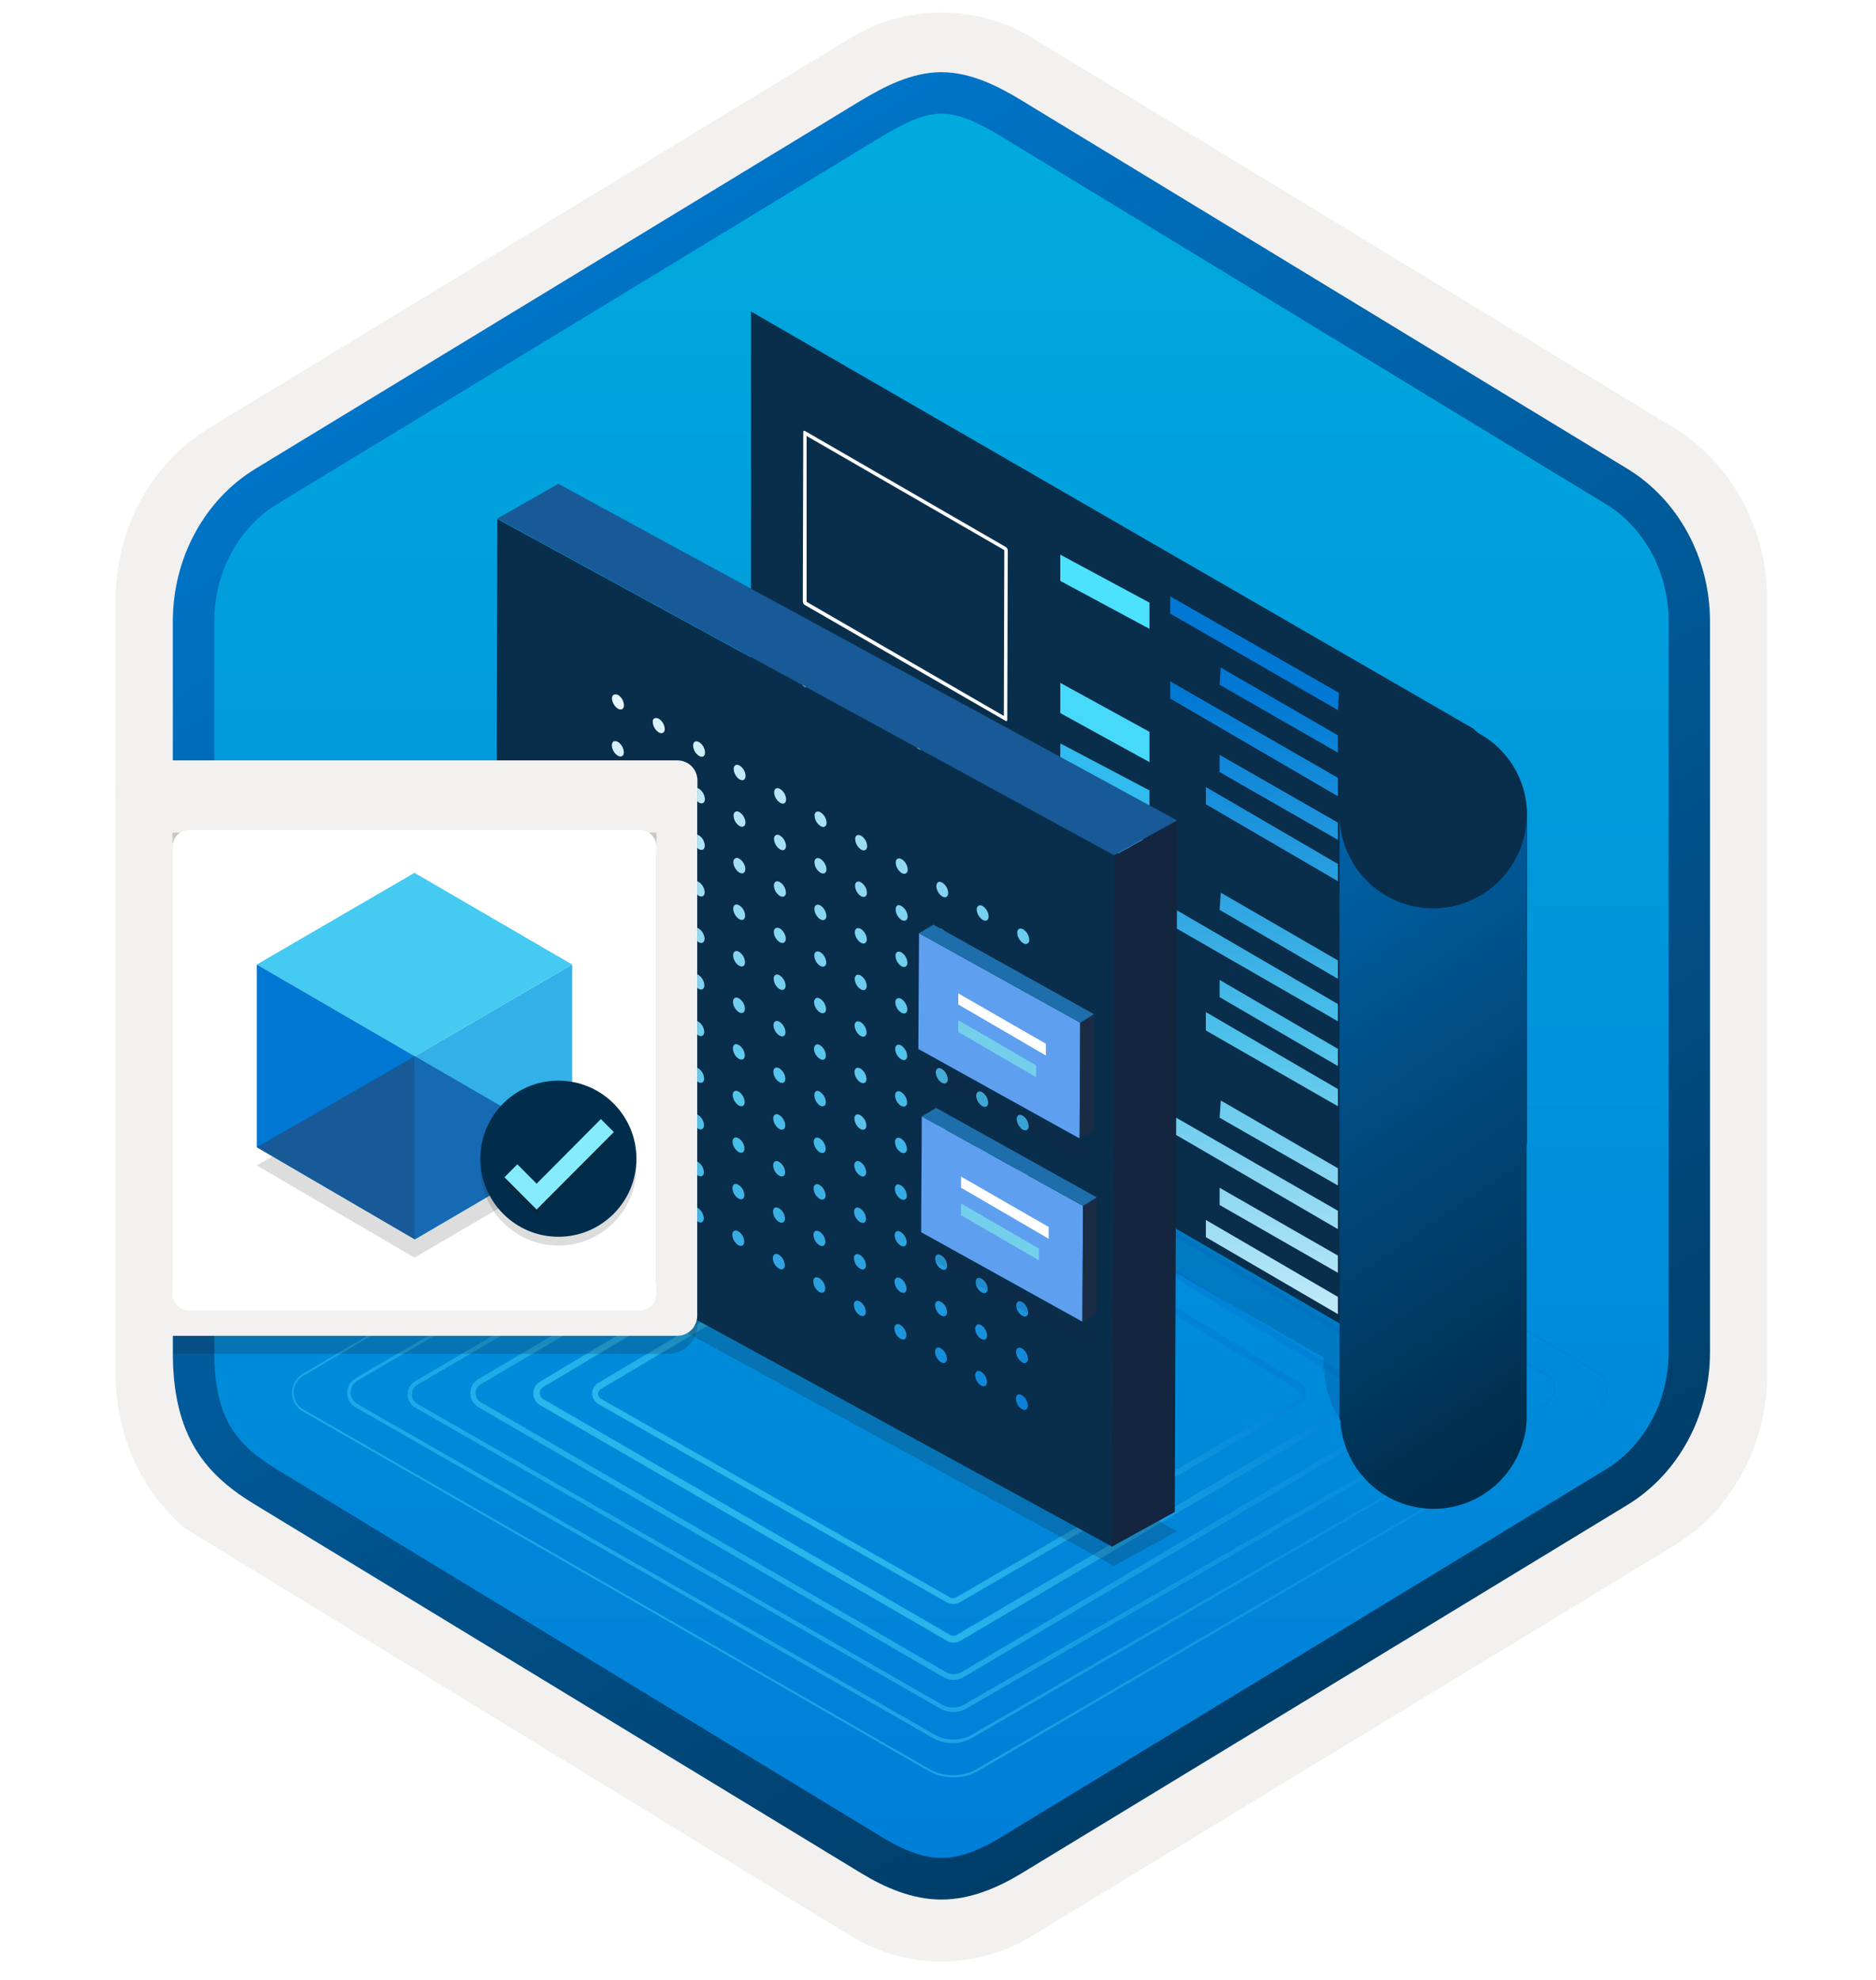 <svg width="181" height="191" viewBox="0 0 181 191" fill="none" xmlns="http://www.w3.org/2000/svg">
<path d="M90.833 189.212C93.893 189.212 96.903 188.362 99.563 186.742L161.533 149.082C167.073 145.712 170.503 139.382 170.503 132.542V57.832C170.503 51.012 167.073 44.672 161.533 41.292L99.563 3.632C94.233 0.392 87.413 0.412 82.113 3.632L20.143 41.312C14.603 44.682 11.153 51.012 11.153 57.852V132.552C11.153 138.312 13.603 143.732 17.703 147.302V147.332L82.113 186.762C84.753 188.362 87.773 189.212 90.833 189.212ZM91.483 8.162C93.433 8.162 95.913 9.372 97.623 10.422L158.383 47.612C162.133 49.892 164.253 56.492 164.253 61.242L163.623 132.542C163.623 137.292 160.423 141.562 156.673 143.842L96.273 180.222C92.843 182.312 90.053 182.312 86.613 180.222L25.403 143.752C21.653 141.472 18.633 137.272 18.633 132.542V58.902C18.633 54.162 21.363 49.272 25.133 46.982L85.713 10.422C87.413 9.382 89.533 8.162 91.483 8.162Z" fill="#F2F1F0"/>
<path fill-rule="evenodd" clip-rule="evenodd" d="M98.733 11.742C96.283 10.242 93.563 9.492 90.833 9.492C88.103 9.492 85.383 10.252 82.933 11.742L26.803 46.072C21.783 49.142 18.673 54.892 18.673 61.142V129.242C18.673 135.472 21.773 141.242 26.803 144.312L82.933 178.642C85.383 180.142 88.103 180.892 90.833 180.892C93.563 180.892 96.283 180.152 98.733 178.642L154.863 144.312C159.883 141.242 162.993 135.472 162.993 129.242V61.142C162.993 54.912 159.893 49.162 154.863 46.072L98.733 11.742Z" fill="url(#paint0_linear_828_46798)"/>
<path fill-rule="evenodd" clip-rule="evenodd" d="M90.833 10.962C92.513 10.962 94.403 11.832 96.463 13.082L154.933 48.622C158.583 50.842 160.993 55.112 160.993 59.942V130.422C160.993 135.242 158.583 139.522 154.933 141.742L96.473 177.282C94.513 178.472 92.593 179.222 90.843 179.222C89.093 179.222 87.173 178.472 85.213 177.282L26.733 141.752C24.723 140.522 23.273 139.322 22.293 137.712C21.313 136.112 20.673 133.892 20.673 130.432V59.952C20.673 55.122 23.083 50.852 26.733 48.632L85.193 13.092C87.283 11.842 89.143 10.962 90.833 10.962ZM98.543 180.712L157.003 145.172C161.923 142.182 164.983 136.562 164.983 130.432V59.952C164.983 53.822 161.923 48.202 157.003 45.212L98.543 9.672C96.433 8.392 93.723 6.962 90.833 6.962C87.933 6.962 85.223 8.402 83.133 9.662H83.123L24.653 45.212C19.733 48.202 16.673 53.822 16.673 59.952V130.432C16.673 134.392 17.413 137.382 18.873 139.792C20.333 142.192 22.393 143.792 24.653 145.162L83.113 180.702C85.333 182.052 88.003 183.232 90.823 183.232C93.643 183.232 96.323 182.062 98.543 180.712Z" fill="url(#paint1_linear_828_46798)"/>
<g opacity="0.35">
<path d="M91.972 171.445C91.096 171.443 90.237 171.208 89.482 170.765L29.252 136.165C28.931 135.99 28.663 135.733 28.475 135.42C28.287 135.107 28.186 134.75 28.182 134.385C28.175 134.017 28.264 133.655 28.439 133.332C28.614 133.01 28.87 132.738 29.182 132.545V132.545L89.652 96.844C90.354 96.427 91.155 96.207 91.972 96.207C92.788 96.207 93.59 96.427 94.292 96.844L154.132 132.285C154.437 132.469 154.689 132.728 154.864 133.038C155.039 133.348 155.131 133.698 155.132 134.055C155.139 134.423 155.052 134.787 154.876 135.112C154.701 135.436 154.444 135.709 154.132 135.905L94.422 170.805C93.678 171.235 92.831 171.456 91.972 171.445V171.445ZM29.252 132.715C28.963 132.886 28.725 133.131 28.562 133.424C28.398 133.717 28.316 134.049 28.322 134.385C28.33 134.716 28.427 135.04 28.602 135.322C28.779 135.603 29.027 135.832 29.322 135.985L89.582 170.595C90.301 171.017 91.119 171.239 91.952 171.239C92.785 171.239 93.603 171.017 94.322 170.595L154.032 135.695C154.319 135.519 154.556 135.272 154.719 134.978C154.883 134.683 154.966 134.351 154.962 134.015C154.959 133.69 154.872 133.372 154.709 133.091C154.546 132.811 154.312 132.578 154.032 132.415L94.192 97.014C93.522 96.612 92.754 96.399 91.972 96.399C91.19 96.399 90.422 96.612 89.752 97.014L29.252 132.715Z" fill="url(#paint2_linear_828_46798)"/>
</g>
<g opacity="0.35">
<path d="M91.972 168.145C91.271 168.149 90.582 167.97 89.972 167.625L34.302 135.745C34.059 135.613 33.857 135.418 33.716 135.18C33.575 134.942 33.501 134.671 33.502 134.395C33.495 134.106 33.564 133.821 33.703 133.568C33.841 133.315 34.045 133.103 34.292 132.955L90.012 100.405C90.597 100.061 91.263 99.88 91.942 99.88C92.621 99.88 93.287 100.061 93.872 100.405L149.212 132.405C149.482 132.561 149.706 132.786 149.862 133.056C150.018 133.326 150.1 133.633 150.1 133.945C150.1 134.257 150.018 134.563 149.862 134.833C149.706 135.104 149.482 135.328 149.212 135.485L93.912 167.565C93.329 167.927 92.659 168.127 91.972 168.145ZM91.972 100.145C91.349 100.149 90.739 100.318 90.202 100.635L34.482 133.185C34.282 133.305 34.117 133.475 34.003 133.678C33.889 133.882 33.83 134.111 33.832 134.345C33.834 134.568 33.896 134.786 34.01 134.977C34.124 135.169 34.287 135.327 34.482 135.435L90.162 167.315C90.714 167.634 91.34 167.803 91.977 167.803C92.615 167.803 93.241 167.634 93.792 167.315L149.082 135.285C149.309 135.158 149.498 134.973 149.63 134.749C149.761 134.525 149.831 134.27 149.831 134.01C149.831 133.75 149.761 133.495 149.63 133.27C149.498 133.046 149.309 132.861 149.082 132.735L93.742 100.735C93.212 100.396 92.601 100.206 91.972 100.185V100.145Z" fill="url(#paint3_linear_828_46798)"/>
</g>
<path opacity="0.35" fill-rule="evenodd" clip-rule="evenodd" d="M92.952 103.875C92.655 103.681 92.307 103.577 91.952 103.577C91.597 103.577 91.249 103.681 90.952 103.875V103.875L40.282 133.565C40.115 133.656 39.976 133.79 39.879 133.954C39.782 134.118 39.731 134.304 39.731 134.495C39.731 134.685 39.782 134.872 39.879 135.035C39.976 135.199 40.115 135.333 40.282 135.425L90.872 164.425C91.198 164.611 91.567 164.71 91.942 164.71C92.317 164.71 92.686 164.611 93.012 164.425V164.425L143.552 135.285C143.738 135.173 143.893 135.014 144 134.825C144.107 134.636 144.163 134.422 144.163 134.205C144.163 133.987 144.107 133.773 144 133.584C143.893 133.395 143.738 133.237 143.552 133.125V133.125L92.952 103.875ZM93.172 103.515C92.812 103.289 92.397 103.17 91.972 103.17C91.548 103.17 91.132 103.289 90.772 103.515L40.102 133.205C39.871 133.333 39.678 133.52 39.544 133.748C39.409 133.976 39.339 134.235 39.339 134.5C39.339 134.764 39.409 135.024 39.544 135.251C39.678 135.479 39.871 135.667 40.102 135.795V135.795L90.692 164.795C91.081 165.02 91.522 165.139 91.972 165.139C92.422 165.139 92.863 165.02 93.252 164.795V164.795L143.752 135.655C144.005 135.508 144.216 135.297 144.362 135.044C144.508 134.79 144.585 134.502 144.585 134.21C144.585 133.917 144.508 133.629 144.362 133.376C144.216 133.122 144.005 132.911 143.752 132.765V132.765L93.172 103.515Z" fill="url(#paint4_linear_828_46798)"/>
<path opacity="0.4" fill-rule="evenodd" clip-rule="evenodd" d="M92.842 107.205C92.585 107.036 92.284 106.947 91.977 106.947C91.67 106.947 91.369 107.036 91.112 107.205V107.205L46.452 133.485C46.28 133.565 46.135 133.693 46.033 133.854C45.932 134.014 45.878 134.2 45.878 134.39C45.878 134.579 45.932 134.765 46.033 134.926C46.135 135.086 46.28 135.214 46.452 135.295L91.252 161.285C91.482 161.427 91.747 161.503 92.017 161.503C92.287 161.503 92.552 161.427 92.782 161.285V161.285L137.022 135.085C137.194 135.004 137.339 134.876 137.441 134.716C137.543 134.555 137.597 134.369 137.597 134.18C137.597 133.99 137.543 133.804 137.441 133.644C137.339 133.483 137.194 133.355 137.022 133.275L92.872 107.205H92.842ZM93.122 106.745C92.779 106.525 92.38 106.407 91.972 106.407C91.564 106.407 91.165 106.525 90.822 106.745L46.172 133.015C45.931 133.152 45.73 133.35 45.591 133.59C45.451 133.83 45.378 134.102 45.378 134.38C45.378 134.657 45.451 134.929 45.591 135.169C45.73 135.409 45.931 135.608 46.172 135.745V135.745L90.952 161.745C91.265 161.935 91.625 162.036 91.992 162.036C92.359 162.036 92.719 161.935 93.032 161.745L137.252 135.545C137.491 135.406 137.689 135.206 137.826 134.967C137.964 134.727 138.036 134.456 138.036 134.18C138.036 133.903 137.964 133.632 137.826 133.392C137.689 133.153 137.491 132.954 137.252 132.815V132.815L93.112 106.745H93.122Z" fill="url(#paint5_linear_828_46798)"/>
<path opacity="0.5" fill-rule="evenodd" clip-rule="evenodd" d="M92.532 110.495C92.362 110.401 92.171 110.352 91.977 110.352C91.783 110.352 91.592 110.401 91.422 110.495L52.422 133.794C52.32 133.855 52.236 133.94 52.178 134.043C52.119 134.145 52.089 134.261 52.089 134.379C52.089 134.498 52.119 134.614 52.178 134.716C52.236 134.819 52.32 134.904 52.422 134.964V134.964L91.692 157.714C91.782 157.766 91.884 157.794 91.987 157.794C92.091 157.794 92.192 157.766 92.282 157.714V157.714L130.752 135.094C130.849 135.03 130.929 134.942 130.984 134.839C131.038 134.736 131.067 134.621 131.067 134.504C131.067 134.388 131.038 134.273 130.984 134.17C130.929 134.067 130.849 133.979 130.752 133.914V133.914L92.532 110.495ZM91.092 109.935C91.359 109.785 91.661 109.706 91.967 109.706C92.274 109.706 92.575 109.785 92.842 109.935V109.935L131.112 133.354C131.302 133.477 131.458 133.645 131.566 133.843C131.674 134.041 131.731 134.264 131.731 134.49C131.731 134.715 131.674 134.938 131.566 135.136C131.458 135.334 131.302 135.502 131.112 135.625V135.625L92.642 158.284C92.45 158.395 92.233 158.453 92.012 158.453C91.791 158.453 91.573 158.395 91.382 158.284L52.122 135.544C51.92 135.43 51.752 135.265 51.636 135.064C51.519 134.864 51.457 134.636 51.457 134.404C51.457 134.173 51.519 133.945 51.636 133.745C51.752 133.544 51.92 133.379 52.122 133.264L91.092 109.935Z" fill="url(#paint6_linear_828_46798)"/>
<path opacity="0.5" fill-rule="evenodd" clip-rule="evenodd" d="M93.532 114.695C93.067 114.416 92.534 114.269 91.992 114.269C91.45 114.269 90.918 114.416 90.452 114.695V114.695L58.032 133.955C57.936 133.998 57.855 134.069 57.798 134.158C57.741 134.246 57.711 134.349 57.711 134.455C57.711 134.56 57.741 134.663 57.798 134.752C57.855 134.84 57.936 134.911 58.032 134.955V134.955L91.592 154.045C91.702 154.113 91.828 154.149 91.957 154.149C92.086 154.149 92.213 154.113 92.322 154.045L125.152 134.965C125.231 134.916 125.296 134.849 125.341 134.768C125.386 134.688 125.409 134.597 125.409 134.505C125.409 134.412 125.386 134.322 125.341 134.241C125.296 134.161 125.231 134.093 125.152 134.045V134.045L93.532 114.745V114.695ZM90.132 114.145C90.695 113.806 91.34 113.627 91.997 113.627C92.654 113.627 93.299 113.806 93.862 114.145V114.145L125.492 133.445C125.657 133.554 125.792 133.703 125.886 133.877C125.98 134.052 126.029 134.247 126.029 134.445C126.029 134.643 125.98 134.838 125.886 135.012C125.792 135.187 125.657 135.335 125.492 135.445V135.445L92.652 154.535C92.445 154.653 92.211 154.715 91.972 154.715C91.734 154.715 91.499 154.653 91.292 154.535L57.742 135.445C57.559 135.342 57.406 135.193 57.3 135.012C57.194 134.831 57.138 134.625 57.138 134.415C57.138 134.205 57.194 133.999 57.3 133.818C57.406 133.636 57.559 133.487 57.742 133.385V133.385L90.162 114.135L90.132 114.145Z" fill="url(#paint7_linear_828_46798)"/>
<path opacity="0.2" d="M143.113 130.03C141.585 131.431 139.58 132.197 137.506 132.173L70.919 94.007V98.339L127.706 130.954V132.321H127.78C127.885 134.634 128.878 136.818 130.552 138.417C132.226 140.017 134.452 140.91 136.767 140.91C139.083 140.91 141.309 140.017 142.983 138.417C144.657 136.818 145.65 134.634 145.755 132.321V126.613C145.755 129.033 144.803 128.368 143.113 130.03Z" fill="#003067"/>
<path d="M147.331 78.448C147.307 76.85 146.855 75.286 146.022 73.922C145.188 72.557 144.004 71.441 142.593 70.69C142.334 70.44 142.158 70.302 142.121 70.265L72.458 30.048V94.788L146.186 137.462C146.186 136.178 146.186 123.496 146.269 110.288H147.331V78.448Z" fill="#092E4C"/>
<path d="M129.319 136.953C129.424 139.267 130.417 141.45 132.091 143.05C133.765 144.65 135.991 145.543 138.307 145.543C140.622 145.543 142.848 144.65 144.522 143.05C146.196 141.45 147.189 139.267 147.294 136.953V78.596C147.294 80.989 146.343 83.284 144.651 84.977C142.958 86.669 140.663 87.62 138.27 87.62C135.876 87.62 133.581 86.669 131.889 84.977C130.196 83.284 129.245 80.989 129.245 78.596V136.953H129.319Z" fill="url(#paint8_linear_828_46798)"/>
<path d="M88.631 70.736C88.68 70.765 88.72 70.805 88.749 70.854C88.778 70.902 88.795 70.957 88.798 71.013L88.724 97.467C88.724 97.569 88.65 97.606 88.558 97.55L77.52 91.232C77.474 91.201 77.435 91.16 77.406 91.112C77.377 91.064 77.359 91.011 77.353 90.955L77.455 64.446C77.452 64.425 77.455 64.404 77.464 64.386C77.474 64.368 77.488 64.352 77.506 64.342C77.524 64.332 77.545 64.328 77.565 64.33C77.586 64.332 77.605 64.34 77.621 64.353L88.631 70.736ZM88.391 97.089L88.465 71.013L77.76 64.834L77.686 90.909L88.391 97.089Z" fill="white"/>
<path d="M97.064 52.779C97.112 52.811 97.151 52.854 97.18 52.904C97.209 52.953 97.226 53.008 97.231 53.065L97.185 69.442C97.188 69.463 97.184 69.483 97.175 69.502C97.166 69.52 97.151 69.536 97.133 69.546C97.115 69.556 97.095 69.56 97.074 69.558C97.053 69.556 97.034 69.548 97.018 69.534L77.621 58.34C77.575 58.306 77.536 58.263 77.508 58.214C77.479 58.165 77.461 58.11 77.455 58.053L77.501 41.676C77.495 41.655 77.497 41.633 77.505 41.612C77.513 41.592 77.528 41.575 77.546 41.563C77.565 41.552 77.587 41.547 77.609 41.549C77.63 41.551 77.651 41.56 77.667 41.575L97.064 52.779ZM96.852 69.063L96.898 53.065L77.824 42.055V58.053L96.852 69.063Z" fill="white"/>
<path d="M117.672 116.236V114.574L129.081 121.11V122.771L117.672 116.236Z" fill="url(#paint9_linear_828_46798)"/>
<path d="M112.909 109.147V107.485L129.081 116.79V118.562L112.909 109.147Z" fill="url(#paint10_linear_828_46798)"/>
<path d="M116.343 119.337V117.676L129.081 125.097V126.759L116.343 119.337Z" fill="url(#paint11_linear_828_46798)"/>
<path d="M129.081 112.691V114.352L117.672 107.817L117.783 106.155" fill="url(#paint12_linear_828_46798)"/>
<path d="M117.672 96.186V94.525L129.081 101.171V102.833L117.672 96.186Z" fill="url(#paint13_linear_828_46798)"/>
<path d="M112.909 89.208V87.435L129.081 96.851V98.513L112.909 89.208Z" fill="url(#paint14_linear_828_46798)"/>
<path d="M116.343 99.399V97.627L129.081 105.048V106.71L116.343 99.399Z" fill="url(#paint15_linear_828_46798)"/>
<path d="M129.081 92.641V94.414L117.672 87.767L117.783 86.106" fill="url(#paint16_linear_828_46798)"/>
<path d="M117.672 74.475V72.814L129.081 79.349V81.011L117.672 74.475Z" fill="url(#paint17_linear_828_46798)"/>
<path d="M112.909 59.188V57.527L129.192 66.831L129.081 68.493L112.909 59.188Z" fill="url(#paint18_linear_828_46798)"/>
<path d="M112.909 67.386V65.725L129.081 75.029V76.802L112.909 67.386Z" fill="url(#paint19_linear_828_46798)"/>
<path d="M116.343 77.577V75.915L129.081 83.337V84.998L116.343 77.577Z" fill="url(#paint20_linear_828_46798)"/>
<path d="M117.672 66.056L117.783 64.395L129.081 70.93V72.592L117.672 66.056Z" fill="url(#paint21_linear_828_46798)"/>
<path d="M110.902 107.491L110.902 104.567L102.297 99.846L102.297 102.761L110.902 107.491Z" fill="#0178D4"/>
<path d="M102.297 71.709L102.297 74.257L110.902 78.771L110.902 76.242L102.297 71.709Z" fill="#31BBEE"/>
<path d="M102.297 94.065L102.297 96.614L110.902 101.241L110.902 98.711L102.297 94.065Z" fill="#189AE2"/>
<path d="M102.297 76.825L102.297 79.448L110.902 83.859L110.902 81.329L102.297 76.825Z" fill="#26ADE9"/>
<path d="M110.902 73.514L110.902 70.59L102.297 65.869L102.297 68.784L110.902 73.514Z" fill="#46D9FA"/>
<path d="M102.297 53.503L102.297 56.033L110.902 60.659L110.902 58.13L102.297 53.503Z" fill="#4CE1FD"/>
<path opacity="0.2" d="M47.983 118.583L53.866 115.229L113.564 147.699L107.479 151.052L47.983 118.583Z" fill="#1F1D21"/>
<path d="M107.499 82.532L107.319 149.197L47.802 116.728L47.983 50.062L107.499 82.532Z" fill="#092E4C"/>
<path d="M107.499 82.532L113.584 79.179L113.343 145.844L107.258 149.197L107.499 82.532Z" fill="#13253F"/>
<path d="M47.983 50.022L53.866 46.669L113.564 79.138L107.479 82.492L47.983 50.022Z" fill="#185A97"/>
<path d="M59.633 67.031C59.8 67.141 59.938 67.288 60.037 67.462C60.136 67.635 60.192 67.829 60.202 68.029C60.202 68.393 59.944 68.543 59.623 68.361C59.455 68.251 59.316 68.104 59.215 67.931C59.115 67.758 59.056 67.564 59.044 67.364C59.044 67.031 59.269 66.892 59.633 67.031Z" fill="#E6F6FC"/>
<path d="M63.558 69.326C63.728 69.434 63.869 69.581 63.969 69.755C64.07 69.928 64.128 70.123 64.138 70.324C64.138 70.678 63.869 70.828 63.558 70.645C63.39 70.536 63.25 70.389 63.15 70.216C63.049 70.043 62.991 69.848 62.979 69.648C62.958 69.294 63.215 69.176 63.558 69.326Z" fill="#DAF2FB"/>
<path d="M67.451 71.589C67.62 71.697 67.759 71.844 67.859 72.017C67.957 72.191 68.013 72.386 68.019 72.586C68.019 72.951 67.773 73.112 67.451 72.919C67.282 72.811 67.141 72.664 67.04 72.49C66.939 72.317 66.882 72.122 66.872 71.921C66.872 71.546 67.129 71.406 67.451 71.589Z" fill="#CEEEF9"/>
<path d="M71.365 73.852C71.532 73.958 71.671 74.104 71.77 74.275C71.869 74.447 71.925 74.64 71.934 74.838C71.934 75.214 71.676 75.364 71.355 75.181C71.189 75.069 71.051 74.919 70.952 74.744C70.853 74.569 70.797 74.374 70.786 74.173C70.786 73.809 71.065 73.659 71.365 73.852Z" fill="#C1E9F8"/>
<path d="M75.269 76.105C75.436 76.214 75.576 76.362 75.677 76.535C75.777 76.708 75.836 76.902 75.848 77.102C75.848 77.477 75.591 77.627 75.269 77.434C75.1 77.326 74.96 77.179 74.859 77.006C74.758 76.832 74.701 76.637 74.69 76.437C74.69 76.062 74.947 75.922 75.269 76.105Z" fill="#B5E5F6"/>
<path d="M79.172 78.356C79.34 78.465 79.479 78.613 79.58 78.786C79.68 78.959 79.739 79.153 79.751 79.353C79.751 79.728 79.494 79.878 79.172 79.685C79.004 79.577 78.863 79.43 78.763 79.257C78.662 79.083 78.604 78.888 78.593 78.688C78.572 78.323 78.851 78.173 79.172 78.356Z" fill="#A9E1F5"/>
<path d="M59.601 76.061C59.77 76.169 59.91 76.317 60.011 76.49C60.112 76.663 60.17 76.858 60.18 77.058C60.194 77.13 60.184 77.205 60.154 77.271C60.123 77.338 60.072 77.393 60.008 77.43C59.945 77.466 59.872 77.482 59.799 77.475C59.726 77.468 59.657 77.439 59.601 77.391C59.429 77.283 59.286 77.135 59.185 76.959C59.084 76.784 59.028 76.585 59.022 76.383C59.022 76.029 59.269 75.879 59.601 76.061Z" fill="#C6EBF8"/>
<path d="M63.558 78.313C63.727 78.421 63.867 78.568 63.966 78.742C64.065 78.915 64.12 79.111 64.127 79.31C64.127 79.664 63.859 79.825 63.558 79.643C63.387 79.535 63.245 79.386 63.144 79.21C63.043 79.035 62.986 78.837 62.979 78.635C62.936 78.259 63.194 78.131 63.558 78.313Z" fill="#BAE7F7"/>
<path d="M67.43 80.576C67.597 80.684 67.736 80.832 67.835 81.005C67.933 81.179 67.99 81.373 67.998 81.573C67.998 81.937 67.741 82.088 67.419 81.905C67.249 81.795 67.109 81.646 67.008 81.471C66.907 81.296 66.85 81.099 66.84 80.897C66.84 80.543 67.108 80.393 67.43 80.576Z" fill="#AFE3F6"/>
<path d="M71.333 82.838C71.502 82.944 71.642 83.089 71.743 83.261C71.844 83.433 71.902 83.626 71.912 83.825C71.912 84.2 71.655 84.35 71.333 84.168C71.164 84.057 71.024 83.908 70.923 83.733C70.823 83.558 70.765 83.361 70.754 83.16C70.754 82.806 71.065 82.645 71.333 82.838Z" fill="#A2DFF4"/>
<path d="M75.248 85.09C75.416 85.199 75.557 85.346 75.657 85.519C75.758 85.693 75.816 85.887 75.827 86.088C75.827 86.463 75.558 86.602 75.237 86.42C75.07 86.311 74.931 86.164 74.832 85.99C74.733 85.817 74.677 85.622 74.668 85.423C74.668 85.058 74.926 84.908 75.248 85.09Z" fill="#96DAF3"/>
<path d="M79.151 87.343C79.318 87.452 79.458 87.599 79.558 87.773C79.659 87.946 79.718 88.14 79.73 88.34C79.73 88.715 79.462 88.865 79.14 88.672C78.973 88.563 78.834 88.416 78.735 88.242C78.636 88.069 78.581 87.874 78.572 87.675C78.572 87.31 78.829 87.16 79.151 87.343Z" fill="#8AD6F1"/>
<path d="M59.623 71.568C59.788 71.679 59.926 71.827 60.024 72C60.123 72.173 60.18 72.366 60.191 72.565C60.191 72.93 59.934 73.08 59.612 72.898C59.443 72.789 59.303 72.642 59.202 72.469C59.102 72.295 59.044 72.1 59.033 71.9C59.033 71.536 59.269 71.385 59.623 71.568Z" fill="#D5F0FA"/>
<path d="M63.473 73.691C63.642 73.798 63.784 73.945 63.885 74.118C63.986 74.292 64.043 74.487 64.052 74.688C64.052 75.042 63.794 75.203 63.473 75.02C63.304 74.912 63.163 74.765 63.063 74.592C62.962 74.418 62.904 74.223 62.894 74.023C62.894 73.659 63.151 73.466 63.473 73.691Z" fill="#CBEDF9"/>
<path d="M67.441 76.082C67.606 76.192 67.744 76.34 67.843 76.513C67.942 76.687 67.999 76.88 68.009 77.08C68.009 77.444 67.751 77.605 67.43 77.412C67.261 77.303 67.121 77.156 67.02 76.983C66.919 76.81 66.861 76.615 66.851 76.415C66.851 76.05 67.119 75.9 67.441 76.082Z" fill="#BEE8F7"/>
<path d="M71.344 78.345C71.511 78.453 71.651 78.598 71.751 78.769C71.852 78.941 71.911 79.133 71.923 79.332C71.923 79.707 71.666 79.857 71.344 79.675C71.175 79.565 71.034 79.417 70.936 79.241C70.836 79.065 70.782 78.868 70.776 78.667C70.776 78.313 71.065 78.152 71.344 78.345Z" fill="#B2E4F6"/>
<path d="M75.258 80.597C75.426 80.707 75.565 80.854 75.666 81.028C75.766 81.201 75.825 81.395 75.837 81.595C75.837 81.97 75.58 82.12 75.258 81.927C75.09 81.819 74.949 81.672 74.848 81.498C74.748 81.325 74.69 81.13 74.679 80.93C74.679 80.565 74.936 80.415 75.258 80.597Z" fill="#A6E0F4"/>
<path d="M79.162 82.849C79.329 82.959 79.468 83.106 79.568 83.279C79.669 83.452 79.728 83.646 79.741 83.846C79.741 84.221 79.473 84.371 79.151 84.178C78.984 84.069 78.845 83.922 78.746 83.749C78.647 83.575 78.591 83.38 78.583 83.181C78.572 82.816 78.84 82.666 79.162 82.849Z" fill="#99DCF3"/>
<path d="M59.59 80.555C59.759 80.663 59.9 80.81 60 80.984C60.101 81.157 60.159 81.352 60.17 81.552C60.183 81.624 60.174 81.699 60.143 81.765C60.112 81.832 60.061 81.887 59.998 81.923C59.934 81.96 59.861 81.976 59.788 81.969C59.715 81.962 59.646 81.932 59.59 81.884C59.419 81.777 59.276 81.629 59.175 81.453C59.074 81.277 59.018 81.079 59.011 80.876C59.011 80.522 59.269 80.372 59.59 80.555Z" fill="#B7E6F6"/>
<path d="M63.558 82.795C63.724 82.906 63.861 83.054 63.96 83.227C64.058 83.4 64.116 83.594 64.127 83.793C64.14 83.865 64.131 83.939 64.1 84.005C64.069 84.072 64.019 84.127 63.955 84.164C63.891 84.2 63.818 84.216 63.745 84.209C63.672 84.202 63.603 84.173 63.548 84.125C63.379 84.014 63.239 83.864 63.139 83.689C63.038 83.514 62.98 83.318 62.968 83.117C62.915 82.763 63.172 82.602 63.558 82.795Z" fill="#AAE2F5"/>
<path d="M67.408 85.069C67.577 85.177 67.717 85.325 67.818 85.498C67.919 85.671 67.977 85.866 67.987 86.066C67.987 86.431 67.73 86.581 67.408 86.399C67.239 86.289 67.098 86.14 66.997 85.965C66.897 85.789 66.839 85.593 66.829 85.391C66.829 85.037 67.087 84.887 67.408 85.069Z" fill="#9FDDF4"/>
<path d="M71.322 87.332C71.491 87.437 71.631 87.582 71.73 87.754C71.829 87.927 71.884 88.12 71.891 88.319C71.891 88.694 71.644 88.844 71.322 88.662C71.154 88.551 71.013 88.402 70.913 88.227C70.812 88.052 70.754 87.856 70.743 87.654C70.743 87.289 71.001 87.139 71.322 87.332Z" fill="#93D9F2"/>
<path d="M75.237 89.552C75.405 89.661 75.546 89.808 75.646 89.981C75.747 90.154 75.805 90.349 75.816 90.549C75.816 90.914 75.548 91.064 75.226 90.882C75.059 90.773 74.92 90.626 74.821 90.452C74.722 90.279 74.666 90.084 74.658 89.885C74.658 89.552 74.915 89.402 75.237 89.552Z" fill="#86D5F1"/>
<path d="M79.129 91.835C79.3 91.943 79.442 92.09 79.544 92.263C79.647 92.437 79.707 92.632 79.719 92.833C79.719 93.208 79.451 93.347 79.129 93.165C78.962 93.056 78.823 92.909 78.725 92.735C78.626 92.562 78.57 92.367 78.561 92.168C78.572 91.803 78.808 91.696 79.129 91.835Z" fill="#7AD1EF"/>
<path d="M59.58 85.047C59.747 85.158 59.886 85.305 59.986 85.478C60.087 85.651 60.146 85.845 60.159 86.045C60.159 86.409 59.891 86.559 59.58 86.377C59.41 86.27 59.269 86.123 59.168 85.95C59.067 85.776 59.01 85.58 59.001 85.38C59.001 85.015 59.269 84.865 59.58 85.047Z" fill="#A7E0F5"/>
<path d="M63.494 87.289C63.66 87.4 63.797 87.547 63.896 87.721C63.994 87.894 64.051 88.087 64.062 88.286C64.076 88.358 64.066 88.433 64.036 88.499C64.005 88.566 63.954 88.621 63.891 88.657C63.827 88.694 63.754 88.71 63.681 88.703C63.608 88.696 63.539 88.666 63.483 88.619C63.315 88.507 63.175 88.358 63.075 88.183C62.974 88.008 62.916 87.812 62.904 87.611C62.904 87.257 63.162 87.096 63.494 87.289Z" fill="#9ADCF3"/>
<path d="M67.398 89.552C67.566 89.66 67.707 89.807 67.807 89.981C67.908 90.154 67.966 90.349 67.977 90.549C67.977 90.914 67.719 91.064 67.398 90.881C67.229 90.773 67.088 90.626 66.988 90.453C66.887 90.279 66.829 90.084 66.818 89.884C66.775 89.552 67.076 89.38 67.398 89.552Z" fill="#8FD8F2"/>
<path d="M71.312 91.814C71.479 91.926 71.618 92.075 71.717 92.25C71.816 92.425 71.872 92.622 71.88 92.822C71.88 93.187 71.623 93.337 71.301 93.144C71.134 93.038 70.995 92.892 70.896 92.721C70.797 92.549 70.741 92.356 70.733 92.158C70.733 91.782 70.99 91.632 71.312 91.814Z" fill="#82D4F0"/>
<path d="M75.215 94.077C75.387 94.185 75.529 94.334 75.63 94.509C75.731 94.685 75.787 94.882 75.794 95.085C75.794 95.439 75.537 95.589 75.215 95.407C75.047 95.299 74.907 95.152 74.808 94.978C74.709 94.805 74.654 94.609 74.647 94.409C74.647 94.045 74.894 93.894 75.215 94.077Z" fill="#77D0EF"/>
<path d="M79.119 96.329C79.288 96.439 79.429 96.588 79.53 96.763C79.63 96.939 79.688 97.135 79.698 97.337C79.698 97.691 79.441 97.841 79.119 97.659C78.95 97.55 78.81 97.403 78.709 97.23C78.608 97.057 78.55 96.862 78.54 96.662C78.572 96.297 78.797 96.147 79.119 96.329Z" fill="#6BCBED"/>
<path d="M59.569 89.552C59.736 89.664 59.874 89.814 59.973 89.989C60.072 90.164 60.128 90.36 60.138 90.56C60.138 90.914 59.88 91.064 59.569 90.882C59.398 90.775 59.256 90.628 59.153 90.455C59.051 90.281 58.991 90.086 58.979 89.885C58.99 89.552 59.269 89.349 59.569 89.552Z" fill="#97DBF3"/>
<path d="M63.473 91.782C63.641 91.891 63.781 92.038 63.881 92.211C63.982 92.385 64.04 92.579 64.052 92.779C64.065 92.851 64.056 92.925 64.025 92.992C63.994 93.059 63.943 93.114 63.88 93.15C63.816 93.187 63.743 93.203 63.67 93.196C63.597 93.189 63.528 93.159 63.473 93.112C63.304 93 63.164 92.851 63.064 92.676C62.963 92.501 62.905 92.305 62.894 92.103C62.894 91.75 63.151 91.589 63.473 91.782Z" fill="#8BD7F1"/>
<path d="M67.387 94.045C67.555 94.153 67.695 94.3 67.794 94.474C67.893 94.647 67.948 94.843 67.955 95.042C67.955 95.407 67.709 95.557 67.387 95.375C67.217 95.268 67.076 95.121 66.975 94.947C66.874 94.774 66.817 94.578 66.808 94.377C66.776 94.013 67.065 93.841 67.387 94.045Z" fill="#7FD3F0"/>
<path d="M71.301 96.307C71.469 96.416 71.608 96.563 71.707 96.737C71.806 96.91 71.862 97.105 71.869 97.305C71.869 97.669 71.612 97.82 71.29 97.637C71.124 97.527 70.986 97.379 70.888 97.206C70.789 97.033 70.732 96.839 70.722 96.64C70.722 96.275 70.979 96.114 71.301 96.307Z" fill="#73CEEE"/>
<path d="M75.204 98.56C75.374 98.67 75.515 98.819 75.615 98.994C75.716 99.169 75.774 99.366 75.784 99.568C75.784 99.933 75.526 100.072 75.204 99.89C75.037 99.782 74.898 99.637 74.797 99.465C74.697 99.294 74.638 99.101 74.625 98.903C74.625 98.528 74.883 98.377 75.204 98.56Z" fill="#67CAED"/>
<path d="M79.108 100.812C79.277 100.923 79.417 101.072 79.518 101.247C79.618 101.422 79.677 101.618 79.687 101.82C79.687 102.185 79.43 102.335 79.108 102.142C78.941 102.034 78.801 101.889 78.701 101.718C78.6 101.546 78.541 101.353 78.529 101.155C78.572 100.78 78.786 100.63 79.108 100.812Z" fill="#5AC6EC"/>
<path d="M83.087 80.619C83.256 80.727 83.397 80.874 83.498 81.047C83.598 81.221 83.656 81.416 83.666 81.616C83.666 81.981 83.398 82.131 83.076 81.949C82.912 81.837 82.775 81.689 82.677 81.516C82.578 81.343 82.52 81.15 82.508 80.951C82.508 80.576 82.765 80.437 83.087 80.619Z" fill="#9CDDF3"/>
<path d="M87.001 82.881C87.17 82.989 87.311 83.136 87.412 83.309C87.513 83.483 87.57 83.678 87.58 83.879C87.58 84.243 87.312 84.393 86.99 84.211C86.822 84.1 86.683 83.951 86.584 83.776C86.485 83.6 86.43 83.404 86.422 83.203C86.422 82.838 86.679 82.699 87.001 82.881Z" fill="#91D9F2"/>
<path d="M90.915 85.144C91.082 85.25 91.221 85.396 91.32 85.567C91.419 85.739 91.475 85.932 91.484 86.13C91.484 86.506 91.226 86.656 90.915 86.474C90.746 86.363 90.606 86.214 90.505 86.038C90.405 85.863 90.347 85.667 90.336 85.465C90.368 85.09 90.593 84.951 90.915 85.144Z" fill="#85D4F1"/>
<path d="M94.819 87.407C94.984 87.515 95.121 87.661 95.22 87.832C95.319 88.004 95.376 88.196 95.387 88.393C95.387 88.769 95.13 88.919 94.819 88.736C94.649 88.626 94.507 88.477 94.405 88.302C94.303 88.127 94.242 87.93 94.229 87.728C94.24 87.406 94.497 87.203 94.819 87.407Z" fill="#79D0EF"/>
<path d="M98.722 89.648C98.891 89.756 99.032 89.903 99.133 90.076C99.234 90.25 99.292 90.445 99.301 90.645C99.315 90.717 99.305 90.792 99.275 90.858C99.244 90.925 99.193 90.98 99.129 91.016C99.066 91.053 98.993 91.069 98.92 91.062C98.847 91.055 98.778 91.025 98.722 90.978C98.552 90.869 98.41 90.72 98.309 90.545C98.208 90.369 98.151 90.172 98.143 89.97C98.143 89.605 98.4 89.466 98.722 89.648Z" fill="#6CCCEE"/>
<path d="M83.055 89.605C83.223 89.713 83.364 89.86 83.464 90.034C83.565 90.207 83.623 90.402 83.634 90.602C83.634 90.967 83.376 91.117 83.055 90.935C82.885 90.824 82.744 90.676 82.644 90.5C82.543 90.325 82.485 90.129 82.475 89.927C82.475 89.551 82.743 89.422 83.055 89.605Z" fill="#7DD2F0"/>
<path d="M86.969 91.868C87.139 91.975 87.28 92.122 87.381 92.296C87.482 92.469 87.539 92.665 87.548 92.866C87.548 93.23 87.29 93.38 86.969 93.198C86.801 93.087 86.661 92.938 86.563 92.763C86.464 92.588 86.408 92.391 86.4 92.19C86.4 91.825 86.658 91.697 86.969 91.868Z" fill="#71CEEE"/>
<path d="M90.894 94.121C91.059 94.231 91.197 94.379 91.295 94.552C91.394 94.725 91.451 94.919 91.462 95.118C91.462 95.483 91.205 95.633 90.883 95.45C90.713 95.343 90.572 95.197 90.471 95.023C90.37 94.849 90.313 94.654 90.304 94.453C90.304 94.088 90.572 93.938 90.894 94.121Z" fill="#65C9ED"/>
<path d="M94.797 96.383C94.963 96.491 95.101 96.636 95.2 96.808C95.299 96.98 95.355 97.172 95.365 97.369C95.365 97.745 95.108 97.884 94.786 97.713C94.617 97.602 94.476 97.454 94.376 97.278C94.275 97.103 94.217 96.906 94.207 96.704C94.207 96.34 94.475 96.19 94.797 96.383Z" fill="#59C5EB"/>
<path d="M98.701 98.634C98.868 98.745 99.007 98.892 99.107 99.065C99.208 99.238 99.267 99.432 99.28 99.632C99.28 99.996 99.012 100.146 98.701 99.964C98.53 99.855 98.388 99.707 98.287 99.531C98.187 99.356 98.13 99.158 98.122 98.956C98.122 98.602 98.379 98.452 98.701 98.634Z" fill="#4DC1EA"/>
<path d="M83.065 85.112C83.235 85.219 83.376 85.366 83.477 85.539C83.578 85.713 83.635 85.909 83.644 86.109C83.644 86.474 83.387 86.624 83.065 86.442C82.897 86.331 82.758 86.182 82.659 86.006C82.56 85.831 82.504 85.635 82.497 85.433C82.497 85.08 82.754 84.93 83.065 85.112Z" fill="#8DD7F2"/>
<path d="M86.99 87.407C87.159 87.516 87.299 87.663 87.4 87.836C87.501 88.01 87.559 88.205 87.569 88.405C87.569 88.769 87.301 88.92 86.98 88.737C86.812 88.626 86.673 88.477 86.575 88.301C86.476 88.126 86.42 87.93 86.411 87.729C86.411 87.343 86.668 87.193 86.99 87.407Z" fill="#81D3F0"/>
<path d="M90.904 89.638C91.07 89.746 91.208 89.891 91.307 90.063C91.406 90.234 91.463 90.427 91.473 90.624C91.473 91 91.215 91.139 90.894 90.957C90.725 90.846 90.584 90.697 90.484 90.522C90.383 90.347 90.325 90.15 90.315 89.949C90.368 89.552 90.583 89.445 90.904 89.638Z" fill="#75CFEF"/>
<path d="M94.808 91.889C94.973 91.998 95.111 92.144 95.209 92.315C95.308 92.486 95.365 92.678 95.376 92.876C95.376 93.251 95.119 93.401 94.797 93.219C94.63 93.107 94.49 92.958 94.39 92.783C94.289 92.608 94.23 92.412 94.218 92.211C94.218 91.846 94.486 91.696 94.808 91.889Z" fill="#69CBED"/>
<path d="M98.712 94.141C98.88 94.25 99.02 94.397 99.121 94.57C99.222 94.744 99.28 94.939 99.29 95.139C99.304 95.211 99.295 95.285 99.264 95.352C99.233 95.418 99.182 95.474 99.119 95.51C99.055 95.546 98.982 95.562 98.909 95.555C98.836 95.548 98.767 95.519 98.712 95.471C98.542 95.361 98.401 95.212 98.3 95.037C98.2 94.862 98.142 94.665 98.132 94.463C98.132 94.109 98.39 93.959 98.712 94.141Z" fill="#5CC6EC"/>
<path d="M83.044 94.099C83.213 94.207 83.353 94.354 83.454 94.528C83.554 94.701 83.612 94.896 83.623 95.096C83.623 95.461 83.365 95.611 83.044 95.428C82.874 95.318 82.734 95.169 82.633 94.994C82.532 94.819 82.475 94.622 82.465 94.42C82.465 94.067 82.733 93.916 83.044 94.099Z" fill="#6ECDEE"/>
<path d="M86.958 96.351C87.125 96.461 87.264 96.608 87.365 96.781C87.465 96.954 87.524 97.148 87.537 97.348C87.537 97.723 87.28 97.874 86.958 97.68C86.789 97.572 86.649 97.425 86.548 97.252C86.448 97.078 86.389 96.883 86.379 96.683C86.39 96.319 86.647 96.179 86.958 96.351Z" fill="#62C8EC"/>
<path d="M90.872 98.614C91.041 98.722 91.181 98.869 91.282 99.042C91.383 99.216 91.441 99.41 91.451 99.611C91.465 99.683 91.455 99.757 91.425 99.824C91.394 99.89 91.343 99.946 91.279 99.982C91.216 100.019 91.143 100.035 91.07 100.028C90.997 100.021 90.928 99.991 90.872 99.943C90.702 99.836 90.561 99.689 90.46 99.516C90.359 99.342 90.302 99.147 90.293 98.946C90.293 98.581 90.55 98.431 90.872 98.614Z" fill="#56C4EB"/>
<path d="M94.776 100.865C94.944 100.973 95.085 101.121 95.186 101.294C95.286 101.467 95.344 101.662 95.355 101.862C95.355 102.238 95.087 102.377 94.776 102.195C94.604 102.09 94.461 101.944 94.36 101.769C94.259 101.595 94.203 101.399 94.197 101.197C94.197 100.833 94.454 100.683 94.776 100.865Z" fill="#4BBFE9"/>
<path d="M98.69 103.128C98.855 103.239 98.993 103.387 99.092 103.56C99.19 103.733 99.247 103.927 99.258 104.126C99.258 104.49 99.001 104.64 98.69 104.458C98.52 104.348 98.378 104.199 98.275 104.024C98.173 103.849 98.113 103.653 98.1 103.45C98.111 103.086 98.368 102.946 98.69 103.128Z" fill="#45B9E8"/>
<path d="M83.033 98.592C83.202 98.701 83.342 98.848 83.443 99.021C83.543 99.195 83.602 99.389 83.612 99.59C83.612 99.954 83.344 100.104 83.022 99.922C82.857 99.811 82.719 99.663 82.621 99.49C82.522 99.317 82.465 99.124 82.454 98.925C82.454 98.549 82.711 98.41 83.033 98.592Z" fill="#5EC7EC"/>
<path d="M86.947 100.844C87.115 100.956 87.254 101.105 87.355 101.28C87.455 101.455 87.514 101.651 87.526 101.852C87.526 102.217 87.269 102.367 86.947 102.174C86.778 102.068 86.637 101.923 86.536 101.752C86.436 101.58 86.378 101.386 86.368 101.187C86.368 100.812 86.636 100.662 86.947 100.844Z" fill="#52C3EB"/>
<path d="M90.862 103.107C91.031 103.217 91.172 103.366 91.273 103.541C91.373 103.717 91.431 103.913 91.441 104.115C91.441 104.469 91.172 104.619 90.862 104.437C90.692 104.33 90.55 104.183 90.45 104.009C90.349 103.836 90.291 103.64 90.282 103.44C90.282 103.075 90.54 102.925 90.862 103.107Z" fill="#49BEE9"/>
<path d="M94.765 105.359C94.934 105.469 95.075 105.618 95.176 105.793C95.277 105.968 95.334 106.165 95.344 106.367C95.344 106.721 95.076 106.871 94.765 106.688C94.593 106.583 94.45 106.437 94.349 106.263C94.248 106.089 94.192 105.892 94.186 105.691C94.186 105.326 94.443 105.176 94.765 105.359Z" fill="#43B7E7"/>
<path d="M98.679 107.622C98.845 107.733 98.982 107.881 99.081 108.054C99.179 108.227 99.237 108.42 99.248 108.619C99.248 108.984 98.99 109.134 98.668 108.952C98.502 108.841 98.363 108.694 98.262 108.521C98.162 108.348 98.103 108.154 98.089 107.954C98.089 107.579 98.358 107.439 98.679 107.622Z" fill="#3CB1E5"/>
<path d="M83.022 103.074C83.191 103.183 83.331 103.33 83.432 103.503C83.533 103.676 83.591 103.871 83.601 104.072C83.601 104.436 83.333 104.586 83.012 104.404C82.846 104.293 82.709 104.145 82.61 103.972C82.511 103.799 82.454 103.606 82.443 103.407C82.443 103.042 82.701 102.892 83.022 103.074Z" fill="#5DC7EC"/>
<path d="M86.936 105.337C87.105 105.446 87.246 105.593 87.346 105.766C87.447 105.94 87.505 106.134 87.516 106.335C87.516 106.699 87.248 106.849 86.926 106.667C86.759 106.558 86.621 106.41 86.522 106.237C86.423 106.063 86.367 105.869 86.357 105.67C86.357 105.295 86.615 105.155 86.936 105.337Z" fill="#47BBE8"/>
<path d="M90.851 107.589C91.019 107.7 91.158 107.849 91.257 108.025C91.356 108.2 91.412 108.396 91.419 108.597C91.419 108.951 91.162 109.101 90.851 108.919C90.681 108.812 90.54 108.665 90.439 108.492C90.338 108.318 90.281 108.122 90.272 107.922C90.272 107.557 90.529 107.407 90.851 107.589Z" fill="#40B5E6"/>
<path d="M94.754 109.852C94.924 109.959 95.064 110.106 95.163 110.279C95.262 110.453 95.317 110.649 95.323 110.849C95.323 111.214 95.065 111.353 94.754 111.181C94.585 111.074 94.443 110.928 94.342 110.754C94.241 110.58 94.184 110.385 94.175 110.184C94.175 109.809 94.433 109.659 94.754 109.852Z" fill="#3AAFE5"/>
<path d="M98.669 112.072C98.834 112.183 98.972 112.331 99.07 112.504C99.169 112.677 99.226 112.87 99.237 113.069C99.237 113.434 98.98 113.584 98.658 113.402C98.489 113.294 98.348 113.147 98.247 112.974C98.146 112.8 98.088 112.605 98.079 112.404C98.079 112.072 98.347 111.922 98.669 112.072Z" fill="#34A9E3"/>
<path d="M59.558 94.023C59.724 94.134 59.861 94.282 59.96 94.455C60.059 94.628 60.116 94.822 60.127 95.021C60.127 95.385 59.869 95.535 59.548 95.353C59.38 95.243 59.241 95.096 59.14 94.923C59.04 94.75 58.981 94.556 58.968 94.356C58.968 93.991 59.269 93.841 59.558 94.023Z" fill="#88D6F1"/>
<path d="M63.462 96.287C63.632 96.394 63.773 96.541 63.874 96.714C63.975 96.888 64.032 97.084 64.041 97.284C64.054 97.356 64.045 97.431 64.014 97.497C63.983 97.564 63.933 97.619 63.869 97.656C63.806 97.692 63.732 97.708 63.659 97.701C63.586 97.694 63.517 97.665 63.462 97.617C63.296 97.505 63.158 97.357 63.057 97.185C62.957 97.012 62.897 96.819 62.883 96.619C62.883 96.255 63.14 96.094 63.462 96.287Z" fill="#7CD2F0"/>
<path d="M67.376 98.538C67.543 98.647 67.682 98.794 67.781 98.967C67.88 99.141 67.936 99.335 67.944 99.535C67.944 99.9 67.687 100.05 67.365 99.867C67.197 99.759 67.056 99.612 66.956 99.438C66.855 99.265 66.797 99.07 66.786 98.87C66.775 98.505 67.054 98.355 67.376 98.538Z" fill="#70CDEE"/>
<path d="M71.28 100.802C71.449 100.909 71.59 101.056 71.691 101.23C71.791 101.403 71.849 101.598 71.859 101.799C71.859 102.163 71.601 102.314 71.28 102.131C71.112 102.023 70.972 101.876 70.874 101.702C70.775 101.529 70.719 101.334 70.711 101.134C70.711 100.759 70.958 100.609 71.28 100.802Z" fill="#63C9ED"/>
<path d="M75.194 103.053C75.363 103.163 75.504 103.312 75.605 103.487C75.706 103.662 75.763 103.859 75.773 104.061C75.773 104.415 75.516 104.565 75.194 104.382C75.025 104.274 74.885 104.127 74.784 103.954C74.683 103.78 74.625 103.585 74.615 103.385C74.615 103.021 74.872 102.87 75.194 103.053Z" fill="#57C5EB"/>
<path d="M79.097 105.305C79.267 105.415 79.408 105.564 79.508 105.739C79.609 105.915 79.667 106.111 79.677 106.313C79.677 106.678 79.419 106.817 79.097 106.635C78.939 106.521 78.809 106.371 78.718 106.198C78.626 106.025 78.576 105.833 78.572 105.638C78.572 105.273 78.776 105.123 79.097 105.305Z" fill="#4CC0EA"/>
<path d="M59.526 103.021C59.695 103.129 59.835 103.276 59.936 103.45C60.037 103.623 60.095 103.818 60.105 104.018C60.119 104.09 60.109 104.165 60.078 104.231C60.048 104.298 59.997 104.353 59.934 104.39C59.87 104.426 59.797 104.442 59.724 104.435C59.651 104.428 59.582 104.399 59.526 104.351C59.356 104.244 59.214 104.098 59.113 103.924C59.012 103.75 58.955 103.554 58.947 103.353C58.947 102.978 59.204 102.839 59.526 103.021Z" fill="#69CBED"/>
<path d="M63.441 105.262C63.609 105.37 63.749 105.517 63.848 105.69C63.947 105.864 64.002 106.059 64.009 106.259C64.02 106.329 64.009 106.401 63.979 106.465C63.948 106.53 63.899 106.583 63.838 106.619C63.776 106.655 63.706 106.671 63.635 106.667C63.564 106.662 63.496 106.636 63.441 106.592C63.272 106.483 63.13 106.336 63.028 106.163C62.926 105.99 62.865 105.795 62.851 105.594C62.861 105.23 63.108 105.069 63.441 105.262Z" fill="#5DC6EC"/>
<path d="M67.344 107.536C67.513 107.645 67.653 107.792 67.754 107.965C67.854 108.138 67.912 108.333 67.923 108.533C67.923 108.898 67.666 109.048 67.344 108.866C67.177 108.756 67.037 108.609 66.936 108.436C66.836 108.263 66.777 108.068 66.765 107.869C66.776 107.493 67.022 107.354 67.344 107.536Z" fill="#50C2EA"/>
<path d="M71.258 109.798C71.427 109.904 71.566 110.049 71.665 110.221C71.764 110.393 71.82 110.587 71.826 110.785C71.826 111.16 71.58 111.3 71.258 111.117C71.09 111.011 70.949 110.866 70.849 110.695C70.748 110.523 70.69 110.33 70.679 110.131C70.679 109.755 70.936 109.616 71.258 109.798Z" fill="#49BDE9"/>
<path d="M75.172 112.072C75.34 112.182 75.479 112.329 75.58 112.502C75.68 112.675 75.739 112.87 75.751 113.069C75.751 113.445 75.483 113.584 75.162 113.402C74.996 113.292 74.858 113.144 74.759 112.971C74.66 112.798 74.604 112.604 74.593 112.405C74.593 112.072 74.851 111.868 75.172 112.072Z" fill="#42B6E7"/>
<path d="M79.076 114.302C79.243 114.412 79.383 114.56 79.484 114.733C79.584 114.906 79.643 115.1 79.655 115.3C79.655 115.675 79.387 115.815 79.065 115.632C78.898 115.523 78.759 115.376 78.66 115.202C78.561 115.029 78.505 114.834 78.497 114.635C78.497 114.27 78.754 114.12 79.076 114.302Z" fill="#3BB0E5"/>
<path d="M59.548 98.528C59.713 98.639 59.851 98.787 59.949 98.96C60.048 99.133 60.105 99.326 60.116 99.525C60.116 99.9 59.859 100.04 59.537 99.858C59.369 99.748 59.23 99.601 59.129 99.427C59.029 99.254 58.97 99.06 58.958 98.86C58.958 98.485 59.269 98.335 59.548 98.528Z" fill="#77D0EF"/>
<path d="M63.451 100.78C63.621 100.887 63.762 101.034 63.863 101.207C63.964 101.381 64.021 101.577 64.03 101.777C64.041 101.848 64.029 101.921 63.998 101.986C63.966 102.05 63.915 102.103 63.852 102.138C63.789 102.173 63.717 102.188 63.645 102.181C63.574 102.174 63.506 102.145 63.451 102.099C63.283 101.993 63.142 101.848 63.041 101.676C62.941 101.504 62.883 101.311 62.872 101.112C62.872 100.748 63.119 100.587 63.451 100.78Z" fill="#6CCCEE"/>
<path d="M67.365 103.042C67.533 103.151 67.671 103.299 67.77 103.472C67.869 103.646 67.925 103.84 67.934 104.04C67.934 104.415 67.676 104.554 67.355 104.372C67.188 104.262 67.049 104.114 66.948 103.941C66.848 103.768 66.789 103.574 66.776 103.375C66.776 102.999 67.044 102.849 67.365 103.042Z" fill="#61C8EC"/>
<path d="M71.269 105.295C71.438 105.406 71.578 105.555 71.679 105.73C71.779 105.905 71.837 106.101 71.848 106.303C71.848 106.668 71.591 106.818 71.269 106.625C71.102 106.517 70.962 106.372 70.861 106.201C70.761 106.029 70.702 105.836 70.69 105.638C70.69 105.263 70.947 105.113 71.269 105.295Z" fill="#55C4EB"/>
<path d="M75.183 107.557C75.352 107.665 75.492 107.812 75.593 107.986C75.694 108.159 75.752 108.354 75.762 108.554C75.762 108.93 75.494 109.069 75.172 108.887C75.007 108.776 74.87 108.628 74.771 108.455C74.672 108.282 74.615 108.088 74.604 107.889C74.604 107.525 74.862 107.364 75.183 107.557Z" fill="#4ABEE9"/>
<path d="M79.087 109.809C79.255 109.918 79.396 110.065 79.496 110.238C79.597 110.412 79.655 110.606 79.666 110.807C79.666 111.182 79.398 111.321 79.076 111.139C78.91 111.028 78.773 110.88 78.674 110.707C78.576 110.534 78.519 110.341 78.508 110.142C78.508 109.777 78.765 109.616 79.087 109.809Z" fill="#44B9E7"/>
<path d="M59.515 107.514C59.684 107.62 59.824 107.765 59.925 107.937C60.026 108.109 60.084 108.302 60.094 108.501C60.094 108.876 59.826 109.016 59.515 108.833C59.346 108.726 59.204 108.58 59.103 108.406C59.002 108.232 58.945 108.037 58.936 107.836C58.936 107.461 59.194 107.321 59.515 107.514Z" fill="#59C5EB"/>
<path d="M63.43 109.756C63.597 109.865 63.736 110.012 63.835 110.185C63.934 110.359 63.989 110.554 63.998 110.753C64.011 110.825 64.002 110.899 63.971 110.966C63.941 111.032 63.89 111.088 63.826 111.124C63.763 111.161 63.689 111.177 63.616 111.17C63.544 111.163 63.474 111.133 63.419 111.085C63.253 110.974 63.115 110.826 63.015 110.653C62.914 110.481 62.855 110.287 62.84 110.088C62.84 109.723 63.097 109.563 63.43 109.756Z" fill="#4DC1EA"/>
<path d="M67.333 112.072C67.502 112.178 67.642 112.323 67.743 112.495C67.844 112.667 67.902 112.86 67.912 113.059C67.912 113.434 67.655 113.574 67.333 113.391C67.166 113.281 67.026 113.134 66.926 112.961C66.825 112.788 66.766 112.594 66.754 112.394C66.775 111.976 67.011 111.836 67.333 112.072Z" fill="#46BBE8"/>
<path d="M71.247 114.281C71.415 114.389 71.555 114.537 71.653 114.71C71.752 114.884 71.808 115.079 71.816 115.278C71.816 115.643 71.558 115.793 71.237 115.6C71.071 115.492 70.933 115.346 70.834 115.175C70.735 115.004 70.679 114.811 70.668 114.614C70.668 114.217 70.926 114.099 71.247 114.281Z" fill="#40B5E6"/>
<path d="M75.151 116.544C75.321 116.648 75.462 116.793 75.563 116.965C75.664 117.137 75.721 117.331 75.73 117.53C75.73 117.906 75.473 118.045 75.151 117.863C74.983 117.754 74.844 117.607 74.745 117.434C74.646 117.26 74.59 117.065 74.583 116.865C74.583 116.501 74.829 116.361 75.151 116.544Z" fill="#3AAFE4"/>
<path d="M79.055 118.796C79.226 118.901 79.368 119.048 79.469 119.222C79.57 119.396 79.627 119.592 79.633 119.793C79.633 120.158 79.376 120.297 79.055 120.115C78.886 120.007 78.746 119.86 78.647 119.686C78.548 119.512 78.493 119.317 78.486 119.117C78.486 118.753 78.733 118.603 79.055 118.796Z" fill="#34A9E3"/>
<path d="M59.505 111.997C59.672 112.106 59.811 112.253 59.91 112.427C60.008 112.6 60.065 112.795 60.073 112.994C60.073 113.37 59.816 113.509 59.505 113.327C59.333 113.222 59.19 113.076 59.089 112.901C58.988 112.727 58.932 112.531 58.926 112.329C58.926 111.954 59.183 111.815 59.505 111.997Z" fill="#4BBFE9"/>
<path d="M63.419 114.217C63.585 114.327 63.723 114.475 63.822 114.648C63.92 114.822 63.977 115.015 63.987 115.215C63.987 115.579 63.719 115.719 63.408 115.536C63.242 115.428 63.102 115.283 63.002 115.111C62.901 114.94 62.842 114.748 62.829 114.55C62.829 114.217 63.087 114.067 63.419 114.217Z" fill="#44B9E8"/>
<path d="M67.323 116.511C67.49 116.621 67.629 116.768 67.73 116.941C67.831 117.114 67.889 117.309 67.902 117.508C67.902 117.884 67.644 118.034 67.323 117.841C67.154 117.732 67.013 117.585 66.913 117.412C66.812 117.239 66.754 117.044 66.743 116.844C66.776 116.468 67.001 116.361 67.323 116.511Z" fill="#3EB3E6"/>
<path d="M71.237 118.774C71.405 118.883 71.544 119.03 71.643 119.203C71.742 119.377 71.797 119.572 71.805 119.771C71.805 120.136 71.548 120.286 71.226 120.104C71.059 119.995 70.92 119.848 70.821 119.674C70.722 119.501 70.666 119.306 70.658 119.107C70.658 118.731 70.915 118.592 71.237 118.774Z" fill="#38ADE4"/>
<path d="M75.14 121.027C75.308 121.137 75.447 121.284 75.548 121.457C75.648 121.63 75.707 121.824 75.719 122.024C75.719 122.4 75.462 122.55 75.14 122.357C74.971 122.249 74.83 122.102 74.729 121.928C74.629 121.755 74.571 121.56 74.561 121.359C74.572 120.995 74.819 120.845 75.14 121.027Z" fill="#31A6E2"/>
<path d="M79.044 123.289C79.212 123.396 79.353 123.541 79.453 123.712C79.554 123.884 79.612 124.077 79.623 124.276C79.623 124.651 79.365 124.801 79.044 124.619C78.875 124.508 78.734 124.359 78.634 124.184C78.533 124.009 78.475 123.813 78.465 123.611C78.465 123.246 78.722 123.096 79.044 123.289Z" fill="#2BA0E0"/>
<path d="M83.001 107.567C83.171 107.675 83.313 107.822 83.416 107.995C83.518 108.168 83.578 108.363 83.591 108.564C83.591 108.929 83.323 109.079 83.001 108.897C82.835 108.786 82.698 108.638 82.599 108.465C82.501 108.292 82.444 108.098 82.433 107.9C82.433 107.535 82.69 107.385 83.001 107.567Z" fill="#5CC2EB"/>
<path d="M86.926 109.82C87.094 109.932 87.233 110.081 87.334 110.256C87.434 110.431 87.493 110.627 87.505 110.828C87.505 111.193 87.237 111.343 86.915 111.15C86.748 111.044 86.608 110.899 86.509 110.727C86.41 110.555 86.354 110.362 86.347 110.163C86.347 109.788 86.604 109.649 86.926 109.82Z" fill="#3FB4E6"/>
<path d="M90.84 112.072C91.007 112.184 91.145 112.334 91.244 112.509C91.343 112.684 91.399 112.88 91.408 113.08C91.408 113.434 91.151 113.584 90.84 113.402C90.669 113.295 90.526 113.149 90.423 112.975C90.32 112.802 90.261 112.606 90.25 112.405C90.261 112.072 90.518 111.901 90.84 112.072Z" fill="#39AEE4"/>
<path d="M94.744 114.334C94.91 114.447 95.049 114.596 95.147 114.771C95.246 114.946 95.302 115.142 95.312 115.342C95.312 115.707 95.055 115.847 94.733 115.664C94.564 115.556 94.424 115.409 94.323 115.235C94.222 115.062 94.164 114.867 94.154 114.667C94.154 114.302 94.422 114.152 94.744 114.334Z" fill="#32A8E2"/>
<path d="M98.647 116.598C98.816 116.706 98.956 116.853 99.057 117.027C99.157 117.2 99.216 117.395 99.226 117.595C99.24 117.667 99.23 117.742 99.2 117.808C99.169 117.875 99.118 117.93 99.054 117.967C98.991 118.003 98.918 118.019 98.844 118.012C98.772 118.005 98.703 117.976 98.647 117.928C98.478 117.82 98.337 117.673 98.236 117.5C98.135 117.326 98.078 117.131 98.068 116.93C98.068 116.555 98.325 116.416 98.647 116.598Z" fill="#2BA1E0"/>
<path d="M82.98 116.565C83.149 116.673 83.29 116.82 83.39 116.993C83.491 117.167 83.549 117.362 83.559 117.562C83.559 117.927 83.301 118.066 82.98 117.884C82.811 117.778 82.671 117.633 82.57 117.461C82.469 117.29 82.411 117.096 82.4 116.898C82.4 116.522 82.668 116.361 82.98 116.565Z" fill="#35AAE3"/>
<path d="M86.894 118.828C87.063 118.936 87.204 119.083 87.305 119.256C87.405 119.43 87.463 119.625 87.473 119.825C87.473 120.19 87.215 120.329 86.894 120.147C86.724 120.039 86.584 119.892 86.483 119.719C86.382 119.545 86.324 119.35 86.315 119.15C86.325 118.785 86.583 118.646 86.894 118.828Z" fill="#2FA4E1"/>
<path d="M90.808 121.09C90.976 121.196 91.117 121.341 91.218 121.513C91.318 121.685 91.376 121.878 91.387 122.077C91.387 122.452 91.119 122.592 90.808 122.409C90.638 122.302 90.497 122.155 90.396 121.982C90.295 121.808 90.238 121.613 90.229 121.412C90.229 121.037 90.486 120.897 90.808 121.09Z" fill="#289EDF"/>
<path d="M94.711 123.343C94.88 123.449 95.02 123.594 95.121 123.766C95.222 123.937 95.28 124.131 95.291 124.329C95.291 124.705 95.022 124.844 94.711 124.662C94.541 124.555 94.399 124.409 94.298 124.235C94.197 124.061 94.14 123.865 94.132 123.665C94.132 123.3 94.39 123.15 94.711 123.343Z" fill="#2197DD"/>
<path d="M98.626 125.595C98.793 125.704 98.933 125.851 99.032 126.024C99.131 126.198 99.186 126.393 99.194 126.593C99.194 126.957 98.937 127.097 98.626 126.914C98.456 126.81 98.314 126.665 98.214 126.493C98.113 126.321 98.055 126.127 98.046 125.928C98.046 125.552 98.304 125.413 98.626 125.595Z" fill="#1B92DC"/>
<path d="M82.99 112.071C83.159 112.182 83.299 112.331 83.4 112.506C83.501 112.681 83.559 112.878 83.569 113.08C83.569 113.444 83.312 113.594 82.99 113.401C82.825 113.292 82.686 113.146 82.586 112.975C82.486 112.804 82.426 112.612 82.411 112.415C82.422 112.071 82.679 111.878 82.99 112.071Z" fill="#3DB2E6"/>
<path d="M86.904 114.324C87.075 114.434 87.218 114.583 87.32 114.758C87.423 114.933 87.482 115.13 87.494 115.332C87.494 115.697 87.226 115.837 86.904 115.654C86.738 115.547 86.6 115.401 86.501 115.23C86.402 115.058 86.345 114.865 86.336 114.668C86.336 114.292 86.593 114.142 86.904 114.324Z" fill="#37ACE4"/>
<path d="M90.829 116.587C90.995 116.698 91.132 116.845 91.231 117.018C91.329 117.192 91.387 117.385 91.398 117.584C91.398 117.959 91.14 118.099 90.819 117.916C90.649 117.809 90.508 117.662 90.408 117.488C90.307 117.315 90.249 117.12 90.24 116.919C90.24 116.555 90.508 116.361 90.829 116.587Z" fill="#30A6E2"/>
<path d="M94.733 118.839C94.898 118.95 95.036 119.098 95.134 119.271C95.233 119.444 95.29 119.637 95.301 119.836C95.301 120.212 95.044 120.351 94.722 120.169C94.554 120.06 94.414 119.913 94.314 119.739C94.213 119.566 94.154 119.372 94.143 119.172C94.143 118.807 94.411 118.657 94.733 118.839Z" fill="#2AA0E0"/>
<path d="M98.636 121.101C98.806 121.209 98.947 121.356 99.047 121.529C99.148 121.703 99.206 121.898 99.216 122.098C99.229 122.171 99.22 122.245 99.189 122.311C99.158 122.378 99.107 122.433 99.044 122.47C98.98 122.506 98.907 122.522 98.834 122.515C98.761 122.508 98.692 122.479 98.636 122.431C98.469 122.321 98.329 122.174 98.229 122.001C98.128 121.828 98.07 121.633 98.057 121.434C98.057 121.058 98.315 120.908 98.636 121.101Z" fill="#2399DE"/>
<path d="M82.969 121.048C83.137 121.156 83.278 121.303 83.378 121.477C83.479 121.65 83.537 121.845 83.548 122.045C83.548 122.42 83.29 122.56 82.969 122.367C82.8 122.261 82.66 122.116 82.559 121.944C82.458 121.772 82.4 121.579 82.39 121.38C82.39 121.005 82.658 120.866 82.969 121.048Z" fill="#2CA2E1"/>
<path d="M86.883 123.311C87.052 123.419 87.193 123.565 87.294 123.739C87.395 123.912 87.452 124.108 87.462 124.308C87.462 124.673 87.205 124.823 86.883 124.63C86.716 124.522 86.576 124.377 86.475 124.206C86.375 124.034 86.316 123.842 86.304 123.643C86.304 123.268 86.572 123.128 86.883 123.311Z" fill="#269CDF"/>
<path d="M90.797 125.574C90.966 125.68 91.106 125.825 91.207 125.997C91.308 126.168 91.366 126.362 91.376 126.56C91.376 126.936 91.108 127.075 90.797 126.893C90.628 126.785 90.487 126.638 90.386 126.465C90.285 126.291 90.228 126.096 90.218 125.896C90.218 125.531 90.475 125.381 90.797 125.574Z" fill="#1F96DD"/>
<path d="M94.658 127.825C94.827 127.933 94.968 128.08 95.069 128.254C95.169 128.427 95.227 128.622 95.237 128.823C95.237 129.187 94.969 129.327 94.658 129.144C94.487 129.038 94.346 128.892 94.245 128.718C94.144 128.544 94.087 128.348 94.079 128.147C94.122 127.783 94.379 127.643 94.658 127.825Z" fill="#1990DB"/>
<path d="M98.615 130.077C98.78 130.188 98.918 130.336 99.016 130.509C99.115 130.682 99.172 130.876 99.183 131.075C99.183 131.439 98.926 131.589 98.604 131.407C98.437 131.297 98.298 131.149 98.198 130.976C98.097 130.803 98.038 130.609 98.025 130.41C98.025 130.034 98.293 129.895 98.615 130.077Z" fill="#1289D9"/>
<path d="M82.958 125.541C83.127 125.649 83.268 125.796 83.369 125.97C83.47 126.143 83.527 126.338 83.537 126.539C83.537 126.903 83.269 127.054 82.947 126.871C82.782 126.76 82.644 126.613 82.546 126.439C82.447 126.266 82.39 126.073 82.379 125.874C82.379 125.499 82.636 125.359 82.958 125.541Z" fill="#249ADE"/>
<path d="M86.872 127.804C87.041 127.912 87.182 128.059 87.283 128.233C87.384 128.406 87.442 128.601 87.451 128.802C87.451 129.166 87.194 129.316 86.872 129.134C86.702 129.027 86.561 128.88 86.46 128.707C86.359 128.533 86.302 128.337 86.293 128.137C86.293 127.762 86.561 127.622 86.872 127.804Z" fill="#1E94DD"/>
<path d="M90.786 130.067C90.953 130.175 91.092 130.32 91.193 130.491C91.293 130.663 91.352 130.855 91.365 131.053C91.365 131.429 91.097 131.579 90.786 131.396C90.617 131.286 90.476 131.137 90.376 130.962C90.275 130.787 90.217 130.59 90.207 130.388C90.207 130.024 90.465 129.874 90.786 130.067Z" fill="#178EDB"/>
<path d="M94.658 132.318C94.825 132.425 94.964 132.57 95.063 132.742C95.162 132.914 95.218 133.107 95.226 133.305C95.226 133.68 94.969 133.83 94.658 133.648C94.487 133.54 94.344 133.392 94.243 133.216C94.142 133.04 94.086 132.843 94.079 132.64C94.111 132.275 94.368 132.136 94.658 132.318Z" fill="#1088D9"/>
<path d="M98.604 134.592C98.771 134.702 98.909 134.849 99.008 135.023C99.107 135.196 99.163 135.39 99.172 135.589C99.172 135.954 98.915 136.104 98.593 135.922C98.424 135.815 98.282 135.668 98.181 135.494C98.081 135.321 98.023 135.125 98.014 134.925C98.014 134.528 98.282 134.388 98.604 134.592Z" fill="#0A81D7"/>
<path d="M104.224 98.648L104.164 109.816L88.605 101.185L88.669 90.017L104.224 98.648Z" fill="#5EA0EF"/>
<path d="M104.224 98.649L105.552 97.826V108.994L104.164 109.817L104.224 98.649Z" fill="#1A2C45"/>
<path d="M88.665 90.017L90.057 89.194L105.552 97.826L104.224 98.649L88.665 90.017Z" fill="#1D6EAA"/>
<path opacity="0.1" d="M88.665 103.297L90.057 102.474L105.552 111.106L104.224 111.929L88.665 103.297Z" fill="#1F1D20"/>
<path d="M99.962 102.761V103.896L92.452 99.544V98.409L99.962 102.761Z" fill="#74CFEB"/>
<path d="M100.908 100.679V101.814L92.456 96.892V95.821L100.908 100.679Z" fill="white"/>
<path d="M104.492 116.322L104.432 127.49L88.873 118.858L88.937 107.69L104.492 116.322Z" fill="#5EA0EF"/>
<path d="M104.492 116.323L105.82 115.5V126.668L104.432 127.491L104.492 116.323Z" fill="#1A2C45"/>
<path d="M88.933 107.691L90.325 106.868L105.82 115.5L104.492 116.323L88.933 107.691Z" fill="#1D6EAA"/>
<path opacity="0.1" d="M88.933 120.971L90.325 120.148L105.82 128.78L104.492 129.603L88.933 120.971Z" fill="#1F1D20"/>
<path d="M100.229 120.435V121.57L92.72 117.218V116.083L100.229 120.435Z" fill="#74CFEB"/>
<path d="M101.176 118.353V119.488L92.724 114.566V113.495L101.176 118.353Z" fill="white"/>
<path opacity="0.2" d="M64.446 130.596C66.013 130.596 67.289 129.32 67.289 127.754V76.04H11.379L16.518 123.295C16.518 124.861 16.928 130.813 16.672 130.577L64.446 130.596Z" fill="#1F1D21"/>
<path d="M67.289 76.151V75.281C67.289 74.198 66.419 73.347 65.355 73.347H13.313C12.249 73.347 11.379 74.217 11.379 75.281V76.248V77.118V126.917C11.379 128 12.249 128.851 13.313 128.851H65.336C66.419 128.851 67.269 127.98 67.269 126.917V76.248C67.308 76.209 67.289 76.19 67.289 76.151Z" fill="#F2F1F0"/>
<path opacity="0.2" d="M60.964 125.878C62.272 125.878 63.338 124.812 63.338 123.503V80.31H16.64V123.487C16.64 124.795 17.706 125.862 19.014 125.862L60.964 125.878Z" fill="#1F1D21"/>
<g filter="url(#filter0_d_828_46798)">
<path d="M63.338 80.404V79.677C63.338 78.772 62.611 78.061 61.723 78.061H18.255C17.367 78.061 16.64 78.788 16.64 79.677V80.484V81.211V122.805C16.64 123.71 17.367 124.42 18.255 124.42H61.706C62.611 124.42 63.322 123.694 63.322 122.805V80.484C63.354 80.452 63.338 80.436 63.338 80.404Z" fill="white"/>
</g>
<path opacity="0.15" d="M55.203 112.423L39.991 121.31L24.779 112.423L39.988 103.581L55.203 112.423Z" fill="#1F1D20"/>
<path d="M55.203 93.039V110.664L40.026 119.551V101.884L55.203 93.039Z" fill="#32B0E7"/>
<path d="M55.203 93.038L40.026 101.886L24.779 93.038L39.988 84.196L55.203 93.038Z" fill="#45CAF2"/>
<path d="M40.026 101.884V119.551L24.779 110.661V93.039L40.026 101.884Z" fill="#0078D4"/>
<path d="M24.779 110.66L40.026 101.883V119.55L24.779 110.66Z" fill="#185A97"/>
<path d="M55.203 110.664L40.026 101.883V119.55L55.203 110.664Z" fill="#156AB3"/>
<path opacity="0.15" d="M53.874 120.149C58.034 120.149 61.404 116.779 61.404 112.619C61.404 108.459 58.034 105.089 53.874 105.089C49.714 105.089 46.344 108.459 46.344 112.619C46.354 116.779 49.724 120.149 53.874 120.149Z" fill="#1F1D20"/>
<path d="M53.874 119.299C58.034 119.299 61.404 115.929 61.404 111.769C61.404 107.609 58.034 104.239 53.874 104.239C49.714 104.239 46.344 107.609 46.344 111.769C46.354 115.929 49.724 119.299 53.874 119.299Z" fill="#002D4C"/>
<path opacity="0.3" d="M57.974 108.479L51.774 114.709L49.914 112.839L48.674 114.089L51.774 117.199L59.224 109.729L57.974 108.479Z" fill="#1F1D20"/>
<path d="M57.974 107.949L51.774 114.179L49.914 112.309L48.674 113.559L51.774 116.669L59.224 109.199L57.974 107.949Z" fill="#84ECFD"/>
<defs>
<filter id="filter0_d_828_46798" x="12.64" y="76.061" width="54.702" height="54.359" filterUnits="userSpaceOnUse" color-interpolation-filters="sRGB">
<feFlood flood-opacity="0" result="BackgroundImageFix"/>
<feColorMatrix in="SourceAlpha" type="matrix" values="0 0 0 0 0 0 0 0 0 0 0 0 0 0 0 0 0 0 127 0" result="hardAlpha"/>
<feOffset dy="2"/>
<feGaussianBlur stdDeviation="2"/>
<feComposite in2="hardAlpha" operator="out"/>
<feColorMatrix type="matrix" values="0 0 0 0 0 0 0 0 0 0 0 0 0 0 0 0 0 0 0.25 0"/>
<feBlend mode="normal" in2="BackgroundImageFix" result="effect1_dropShadow_828_46798"/>
<feBlend mode="normal" in="SourceGraphic" in2="effect1_dropShadow_828_46798" result="shape"/>
</filter>
<linearGradient id="paint0_linear_828_46798" x1="90.833" y1="9.492" x2="90.833" y2="180.891" gradientUnits="userSpaceOnUse">
<stop stop-color="#00ABDE"/>
<stop offset="1" stop-color="#007ED8"/>
</linearGradient>
<linearGradient id="paint1_linear_828_46798" x1="36.953" y1="4.283" x2="203.63" y2="286.614" gradientUnits="userSpaceOnUse">
<stop stop-color="#007ED8"/>
<stop offset="0.707" stop-color="#002D4C"/>
</linearGradient>
<linearGradient id="paint2_linear_828_46798" x1="75.262" y1="162.595" x2="108.462" y2="105.095" gradientUnits="userSpaceOnUse">
<stop stop-color="#50E6FF"/>
<stop offset="1" stop-color="#0078D4"/>
</linearGradient>
<linearGradient id="paint3_linear_828_46798" x1="76.832" y1="160.175" x2="106.852" y2="108.185" gradientUnits="userSpaceOnUse">
<stop stop-color="#50E6FF"/>
<stop offset="1" stop-color="#0078D4"/>
</linearGradient>
<linearGradient id="paint4_linear_828_46798" x1="78.562" y1="157.605" x2="105.602" y2="110.765" gradientUnits="userSpaceOnUse">
<stop stop-color="#50E6FF"/>
<stop offset="1" stop-color="#0078D4"/>
</linearGradient>
<linearGradient id="paint5_linear_828_46798" x1="79.762" y1="155.015" x2="103.932" y2="113.165" gradientUnits="userSpaceOnUse">
<stop stop-color="#50E6FF"/>
<stop offset="1" stop-color="#0078D4"/>
</linearGradient>
<linearGradient id="paint6_linear_828_46798" x1="81.322" y1="152.255" x2="102.342" y2="115.834" gradientUnits="userSpaceOnUse">
<stop stop-color="#50E6FF"/>
<stop offset="1" stop-color="#0078D4"/>
</linearGradient>
<linearGradient id="paint7_linear_828_46798" x1="82.982" y1="149.615" x2="100.512" y2="118.685" gradientUnits="userSpaceOnUse">
<stop stop-color="#50E6FF"/>
<stop offset="1" stop-color="#0078D4"/>
</linearGradient>
<linearGradient id="paint8_linear_828_46798" x1="136.195" y1="37.113" x2="207.296" y2="143.329" gradientUnits="userSpaceOnUse">
<stop stop-color="#007ED8"/>
<stop offset="0.707" stop-color="#002D4C"/>
</linearGradient>
<linearGradient id="paint9_linear_828_46798" x1="123.544" y1="144.885" x2="123.049" y2="52.367" gradientUnits="userSpaceOnUse">
<stop offset="0.043" stop-color="white"/>
<stop offset="0.486" stop-color="#4DC1EA"/>
<stop offset="0.845" stop-color="#0078D4"/>
</linearGradient>
<linearGradient id="paint10_linear_828_46798" x1="121.191" y1="144.898" x2="120.697" y2="52.38" gradientUnits="userSpaceOnUse">
<stop offset="0.043" stop-color="white"/>
<stop offset="0.486" stop-color="#4DC1EA"/>
<stop offset="0.845" stop-color="#0078D4"/>
</linearGradient>
<linearGradient id="paint11_linear_828_46798" x1="122.813" y1="144.888" x2="122.318" y2="52.37" gradientUnits="userSpaceOnUse">
<stop offset="0.043" stop-color="white"/>
<stop offset="0.486" stop-color="#4DC1EA"/>
<stop offset="0.845" stop-color="#0078D4"/>
</linearGradient>
<linearGradient id="paint12_linear_828_46798" x1="123.613" y1="144.884" x2="123.118" y2="52.366" gradientUnits="userSpaceOnUse">
<stop offset="0.043" stop-color="white"/>
<stop offset="0.486" stop-color="#4DC1EA"/>
<stop offset="0.845" stop-color="#0078D4"/>
</linearGradient>
<linearGradient id="paint13_linear_828_46798" x1="123.651" y1="144.884" x2="123.156" y2="52.366" gradientUnits="userSpaceOnUse">
<stop offset="0.043" stop-color="white"/>
<stop offset="0.486" stop-color="#4DC1EA"/>
<stop offset="0.845" stop-color="#0078D4"/>
</linearGradient>
<linearGradient id="paint14_linear_828_46798" x1="121.298" y1="144.897" x2="120.803" y2="52.379" gradientUnits="userSpaceOnUse">
<stop offset="0.043" stop-color="white"/>
<stop offset="0.486" stop-color="#4DC1EA"/>
<stop offset="0.845" stop-color="#0078D4"/>
</linearGradient>
<linearGradient id="paint15_linear_828_46798" x1="122.919" y1="144.888" x2="122.425" y2="52.371" gradientUnits="userSpaceOnUse">
<stop offset="0.043" stop-color="white"/>
<stop offset="0.486" stop-color="#4DC1EA"/>
<stop offset="0.845" stop-color="#0078D4"/>
</linearGradient>
<linearGradient id="paint16_linear_828_46798" x1="123.72" y1="144.883" x2="123.225" y2="52.366" gradientUnits="userSpaceOnUse">
<stop offset="0.043" stop-color="white"/>
<stop offset="0.486" stop-color="#4DC1EA"/>
<stop offset="0.845" stop-color="#0078D4"/>
</linearGradient>
<linearGradient id="paint17_linear_828_46798" x1="123.767" y1="144.884" x2="123.272" y2="52.366" gradientUnits="userSpaceOnUse">
<stop offset="0.043" stop-color="white"/>
<stop offset="0.486" stop-color="#4DC1EA"/>
<stop offset="0.845" stop-color="#0078D4"/>
</linearGradient>
<linearGradient id="paint18_linear_828_46798" x1="121.483" y1="144.895" x2="120.988" y2="52.377" gradientUnits="userSpaceOnUse">
<stop offset="0.043" stop-color="white"/>
<stop offset="0.486" stop-color="#4DC1EA"/>
<stop offset="0.845" stop-color="#0078D4"/>
</linearGradient>
<linearGradient id="paint19_linear_828_46798" x1="121.415" y1="144.897" x2="120.92" y2="52.379" gradientUnits="userSpaceOnUse">
<stop offset="0.043" stop-color="white"/>
<stop offset="0.486" stop-color="#4DC1EA"/>
<stop offset="0.845" stop-color="#0078D4"/>
</linearGradient>
<linearGradient id="paint20_linear_828_46798" x1="123.036" y1="144.887" x2="122.541" y2="52.37" gradientUnits="userSpaceOnUse">
<stop offset="0.043" stop-color="white"/>
<stop offset="0.486" stop-color="#4DC1EA"/>
<stop offset="0.845" stop-color="#0078D4"/>
</linearGradient>
<linearGradient id="paint21_linear_828_46798" x1="123.836" y1="144.883" x2="123.341" y2="52.365" gradientUnits="userSpaceOnUse">
<stop offset="0.043" stop-color="white"/>
<stop offset="0.486" stop-color="#4DC1EA"/>
<stop offset="0.845" stop-color="#0078D4"/>
</linearGradient>
</defs>
</svg>
